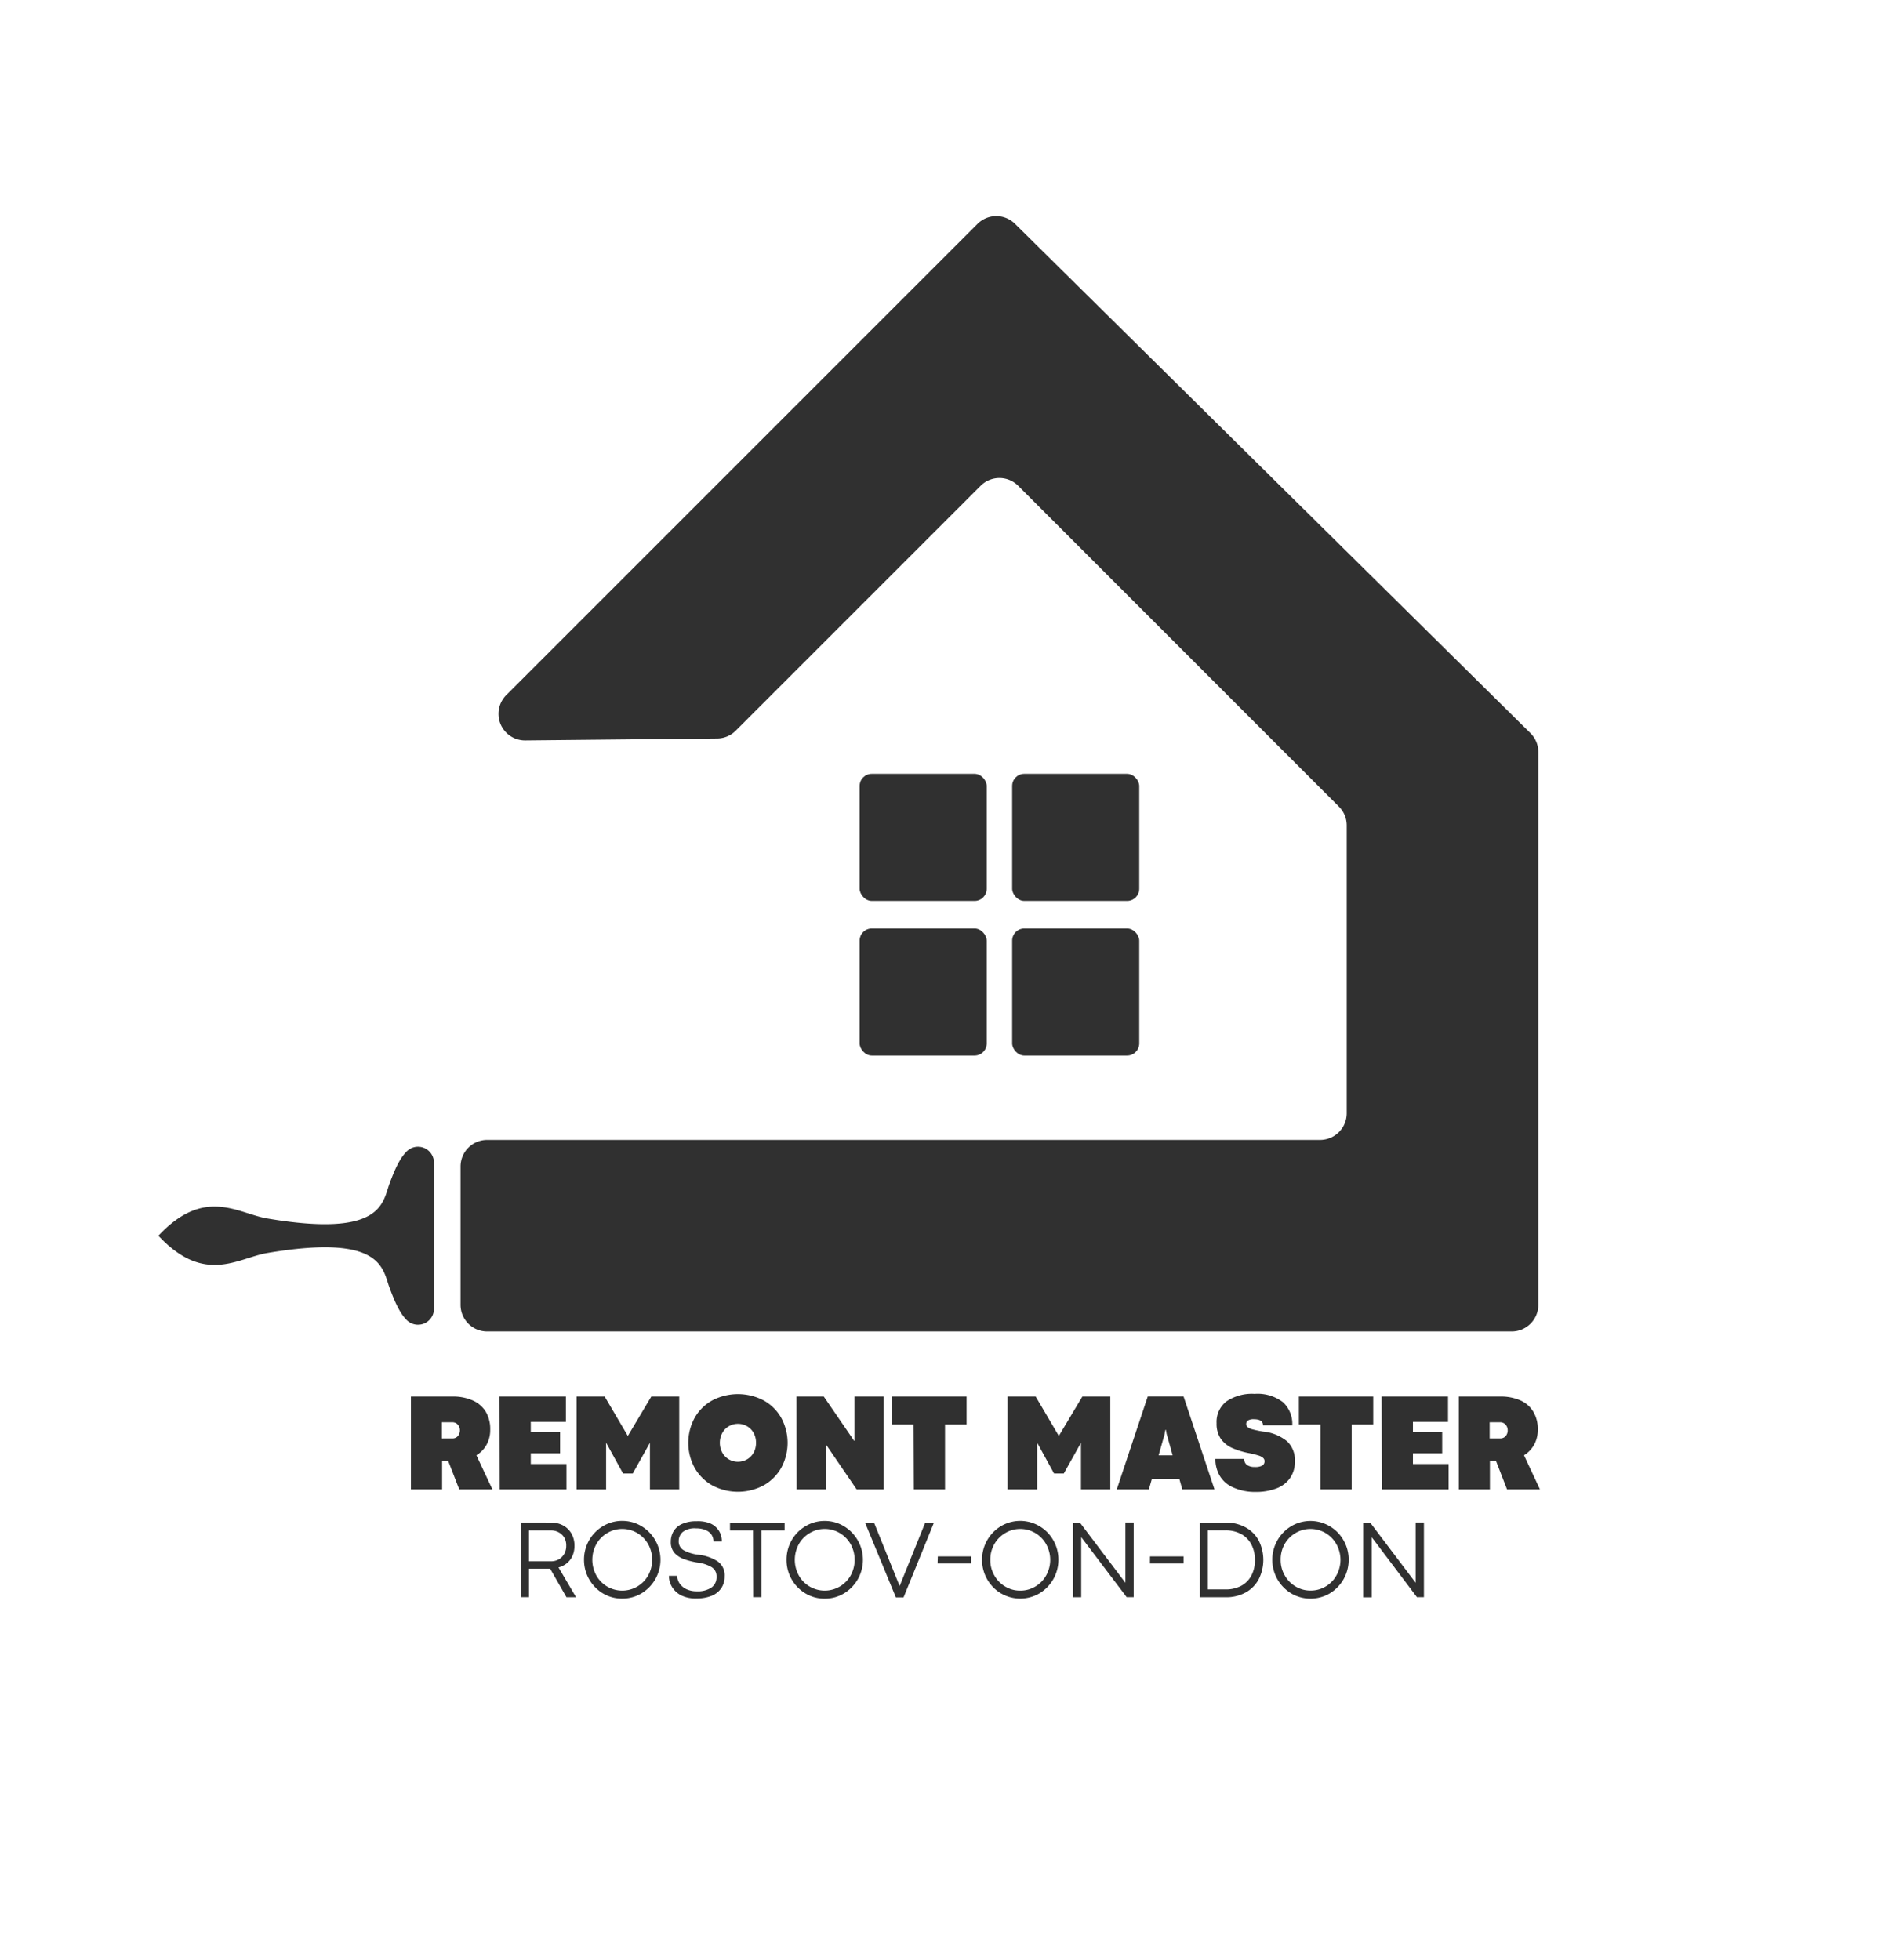 <?xml version="1.0" encoding="UTF-8"?> <svg xmlns="http://www.w3.org/2000/svg" viewBox="0 0 311.72 322.95"> <defs> <style> .cls-1 { fill: #fff; } .cls-2 { fill: #303030; } </style> </defs> <title>лого сине-белыйРесурс 37</title> <g id="Слой_2" data-name="Слой 2"> <g id="Вертикальный"> <rect class="cls-1" width="311.72" height="322.95"></rect> <g> <g> <path class="cls-2" d="M83.46,114.48l77.59-77.59a4.38,4.38,0,0,1,6.19,0l84.9,83.9a4.38,4.38,0,0,1,1.31,3.12V215a4.39,4.39,0,0,1-4.39,4.38H80.26A4.38,4.38,0,0,1,75.88,215v-22.8a4.38,4.38,0,0,1,4.38-4.38H217.49a4.39,4.39,0,0,0,4.39-4.39V136a4.34,4.34,0,0,0-1.29-3.1L167.76,80.05a4.37,4.37,0,0,0-6.2,0L121.21,120.4a4.38,4.38,0,0,1-3.06,1.28L86.6,122A4.38,4.38,0,0,1,83.46,114.48Z"></path> <g> <rect class="cls-2" x="141.63" y="127.5" width="20.94" height="20.94" rx="2"></rect> <rect class="cls-2" x="166.76" y="127.5" width="20.94" height="20.94" rx="2"></rect> <rect class="cls-2" x="166.76" y="152.98" width="20.94" height="20.94" rx="2"></rect> <rect class="cls-2" x="141.63" y="152.98" width="20.94" height="20.94" rx="2"></rect> </g> <path class="cls-2" d="M64.17,195.05C63,198.15,63.08,204,44,200.76c-4.84-.83-10.3-5.27-17.9,2.85,7.6,8.12,13.06,3.68,17.9,2.85,19.09-3.24,19,2.61,20.18,5.71,1.06,2.91,1.92,4.47,2.91,5.41a2.63,2.63,0,0,0,4.41-1.94V191.58a2.63,2.63,0,0,0-4.41-1.94C66.09,190.58,65.23,192.14,64.17,195.05Z"></path> </g> <g> <path class="cls-2" d="M74.55,230.1a8,8,0,0,1,3.25.61A4.8,4.8,0,0,1,80,232.55a5.57,5.57,0,0,1,.77,3,5,5,0,0,1-.61,2.5,4.7,4.7,0,0,1-1.67,1.73l2.63,5.61H75.66l-1.82-4.69h-1v4.69H67.7V230.1Zm.87,6.53a1.43,1.43,0,0,0,.35-1,1.32,1.32,0,0,0-.35-.9,1.15,1.15,0,0,0-.89-.39H72.8V237h1.74A1.13,1.13,0,0,0,75.42,236.63Z"></path> <path class="cls-2" d="M82.3,230.1H93.24v4.17H87.45v1.63h4.83v3.56H87.45v1.76h5.88v4.17h-11Z"></path> <path class="cls-2" d="M95,230.1h4.62l3.82,6.49h0l3.87-6.49h4.6v15.29h-4.83v-7.67h0l-2.83,5.06h-1.6l-2.79-5.08h0v7.69H95Z"></path> <path class="cls-2" d="M117.37,244.75a7.6,7.6,0,0,1-2.91-2.88,8.61,8.61,0,0,1,0-8.28,7.48,7.48,0,0,1,2.91-2.86,9.12,9.12,0,0,1,8.42,0,7.48,7.48,0,0,1,2.91,2.86,8.61,8.61,0,0,1,0,8.28,7.6,7.6,0,0,1-2.91,2.88,9,9,0,0,1-8.42,0Zm5.72-4.3a3,3,0,0,0,1.08-1.11,3.35,3.35,0,0,0,.39-1.62,3.31,3.31,0,0,0-.39-1.61,2.88,2.88,0,0,0-1.08-1.11,2.92,2.92,0,0,0-1.51-.4,2.88,2.88,0,0,0-1.5.4,2.75,2.75,0,0,0-1.08,1.11,3.31,3.31,0,0,0-.4,1.61,3.35,3.35,0,0,0,.4,1.62,3,3,0,0,0,1.08,1.11,3,3,0,0,0,3,0Z"></path> <path class="cls-2" d="M131.23,230.1h4.49l5,7.29h.05V230.1h4.83v15.29h-4.47l-5-7.32h-.05v7.32h-4.83Z"></path> <path class="cls-2" d="M150.52,234.71H147V230.1h12.25v4.61h-3.55v10.68h-5.14Z"></path> <path class="cls-2" d="M166,230.1h4.63l3.82,6.49h0l3.88-6.49h4.6v15.29H178.1v-7.67h0l-2.83,5.06h-1.61l-2.78-5.08h0v7.69H166Z"></path> <path class="cls-2" d="M194.79,245.39l-.49-1.74h-4.51l-.5,1.74H184l5.1-15.3H195l5.09,15.3Zm-3.9-5.6h2.31l-1-3.57-.1-.62H192l-.1.62Z"></path> <path class="cls-2" d="M203,245a4.71,4.71,0,0,1-2.13-2,5.61,5.61,0,0,1-.63-2.63H205a1.16,1.16,0,0,0,.44,1,2.11,2.11,0,0,0,1.29.34,2.36,2.36,0,0,0,1.25-.24.8.8,0,0,0,.36-.73.68.68,0,0,0-.24-.53,2,2,0,0,0-.75-.39,14,14,0,0,0-1.45-.37,13,13,0,0,1-2.9-.87,4.62,4.62,0,0,1-1.88-1.54,4.4,4.4,0,0,1-.68-2.54,4.27,4.27,0,0,1,1.63-3.6,7.51,7.51,0,0,1,4.64-1.24,6.86,6.86,0,0,1,4.66,1.37,4.84,4.84,0,0,1,1.54,3.81h-4.82q0-1-1.5-1a1.74,1.74,0,0,0-1,.22.71.71,0,0,0-.27.57.65.65,0,0,0,.24.51,2.21,2.21,0,0,0,.84.38,17,17,0,0,0,1.71.35,7.35,7.35,0,0,1,3.95,1.61,4.25,4.25,0,0,1,1.28,3.3,4.63,4.63,0,0,1-.82,2.79,4.79,4.79,0,0,1-2.27,1.69,9.39,9.39,0,0,1-3.36.56A8.73,8.73,0,0,1,203,245Z"></path> <path class="cls-2" d="M217.58,234.71H214V230.1h12.25v4.61h-3.55v10.68h-5.14Z"></path> <path class="cls-2" d="M227.63,230.1h10.94v4.17h-5.78v1.63h4.82v3.56h-4.82v1.76h5.88v4.17h-11Z"></path> <path class="cls-2" d="M247.18,230.1a8,8,0,0,1,3.25.61,4.7,4.7,0,0,1,2.16,1.84,5.49,5.49,0,0,1,.77,3,5,5,0,0,1-.61,2.5,4.75,4.75,0,0,1-1.66,1.73l2.62,5.61h-5.42l-1.82-4.69h-1v4.69h-5.12V230.1Zm.88,6.53a1.43,1.43,0,0,0,.34-1,1.32,1.32,0,0,0-.35-.9,1.14,1.14,0,0,0-.89-.39h-1.73V237h1.74A1.17,1.17,0,0,0,248.06,236.63Z"></path> </g> <g> <path class="cls-2" d="M90.79,250.87a4.14,4.14,0,0,1,2,.48,3.49,3.49,0,0,1,1.37,1.35,4,4,0,0,1,.49,2,4.12,4.12,0,0,1-.32,1.63,3.35,3.35,0,0,1-.93,1.23,3.54,3.54,0,0,1-1.38.7l2.89,4.91H93.33l-2.69-4.7H87.15v4.69H85.79v-12.3Zm1.27,6.06a2.43,2.43,0,0,0,.9-.9,2.64,2.64,0,0,0,.33-1.32A2.58,2.58,0,0,0,93,253.4a2.37,2.37,0,0,0-.92-.91,2.63,2.63,0,0,0-1.31-.33H87.15v5.09h3.61A2.58,2.58,0,0,0,92.06,256.93Z"></path> <path class="cls-2" d="M99.36,262.55A6.43,6.43,0,0,1,96.22,257a6.41,6.41,0,0,1,.85-3.23,6.29,6.29,0,0,1,2.29-2.32,6.06,6.06,0,0,1,3.15-.86,6.12,6.12,0,0,1,3.16.86,6.46,6.46,0,0,1,0,11.09,6.11,6.11,0,0,1-3.16.85A6.05,6.05,0,0,1,99.36,262.55Zm5.63-1.14a4.94,4.94,0,0,0,1.8-1.83,5.35,5.35,0,0,0,0-5.15,5,5,0,0,0-1.8-1.84,4.83,4.83,0,0,0-2.48-.67,4.73,4.73,0,0,0-2.47.68,4.84,4.84,0,0,0-1.79,1.83,5.35,5.35,0,0,0,0,5.15,4.84,4.84,0,0,0,1.79,1.83,4.91,4.91,0,0,0,4.95,0Z"></path> <path class="cls-2" d="M112.27,262.88a3.74,3.74,0,0,1-1.55-1.41,3.51,3.51,0,0,1-.51-1.83h1.37a2.23,2.23,0,0,0,.39,1.26,2.76,2.76,0,0,0,1.12.94,3.91,3.91,0,0,0,1.7.35,4.06,4.06,0,0,0,2.42-.61,2.07,2.07,0,0,0,.85-1.79,1.74,1.74,0,0,0-.84-1.59,6.12,6.12,0,0,0-2.35-.75,12.45,12.45,0,0,1-2.15-.55,4,4,0,0,1-1.57-1,2.66,2.66,0,0,1-.63-1.85,3.39,3.39,0,0,1,.43-1.71,3.07,3.07,0,0,1,1.39-1.23,5.63,5.63,0,0,1,2.41-.46A5.42,5.42,0,0,1,117,251a3.13,3.13,0,0,1,1.92,3h-1.37a2,2,0,0,0-.33-1.14,2.21,2.21,0,0,0-1-.77,4,4,0,0,0-1.54-.27,3.23,3.23,0,0,0-2.2.6,2,2,0,0,0-.66,1.53,1.63,1.63,0,0,0,.85,1.49,6.58,6.58,0,0,0,2.55.74,7.28,7.28,0,0,1,3,1.07,2.78,2.78,0,0,1,1.17,2.49,3.36,3.36,0,0,1-.56,1.94,3.46,3.46,0,0,1-1.6,1.26,6.63,6.63,0,0,1-2.48.43A5.41,5.41,0,0,1,112.27,262.88Z"></path> <path class="cls-2" d="M124.06,252.16h-3.79v-1.29h9v1.29h-3.81v11h-1.36Z"></path> <path class="cls-2" d="M132.72,262.55a6.39,6.39,0,0,1-3.13-5.54,6.41,6.41,0,0,1,.84-3.23,6.29,6.29,0,0,1,2.29-2.32,6.06,6.06,0,0,1,3.15-.86,6.12,6.12,0,0,1,3.16.86,6.46,6.46,0,0,1,0,11.09,6.11,6.11,0,0,1-3.16.85A6.05,6.05,0,0,1,132.72,262.55Zm5.63-1.14a4.87,4.87,0,0,0,1.8-1.83,5.35,5.35,0,0,0,0-5.15,5,5,0,0,0-1.8-1.84,4.83,4.83,0,0,0-2.48-.67,4.73,4.73,0,0,0-2.47.68,4.84,4.84,0,0,0-1.79,1.83,5.35,5.35,0,0,0,0,5.15,4.84,4.84,0,0,0,1.79,1.83,4.91,4.91,0,0,0,4.95,0Z"></path> <path class="cls-2" d="M142.52,250.87H144l4.22,10.46,0,0,4.21-10.44h1.44l-5,12.3h-1.27Z"></path> <path class="cls-2" d="M154.51,256.44H160v1.17h-5.53Z"></path> <path class="cls-2" d="M164.94,262.55A6.43,6.43,0,0,1,161.8,257a6.42,6.42,0,0,1,3.13-5.55,6.22,6.22,0,0,1,6.31,0,6.22,6.22,0,0,1,2.29,2.32,6.31,6.31,0,0,1,.85,3.23,6.43,6.43,0,0,1-3.14,5.54,6.26,6.26,0,0,1-6.3,0Zm5.63-1.14a4.84,4.84,0,0,0,1.79-1.83,5.28,5.28,0,0,0,0-5.15,4.94,4.94,0,0,0-1.79-1.84,4.86,4.86,0,0,0-2.48-.67,4.77,4.77,0,0,0-2.48.68,4.91,4.91,0,0,0-1.79,1.83,5.11,5.11,0,0,0-.66,2.58,5,5,0,0,0,.67,2.57,4.84,4.84,0,0,0,1.79,1.83,4.7,4.7,0,0,0,2.47.67A4.76,4.76,0,0,0,170.57,261.41Z"></path> <path class="cls-2" d="M176.78,250.87h1.14l7.5,9.92h0v-9.93h1.36v12.3h-1.15l-7.49-9.89h0v9.9h-1.36Z"></path> <path class="cls-2" d="M189.47,256.44H195v1.17h-5.54Z"></path> <path class="cls-2" d="M201.93,250.87a6.7,6.7,0,0,1,3.25.77,5.42,5.42,0,0,1,2.19,2.16,7.1,7.1,0,0,1,0,6.43,5.34,5.34,0,0,1-2.17,2.17,6.63,6.63,0,0,1-3.24.77h-4.27v-12.3Zm2.57,10.42a4.12,4.12,0,0,0,1.67-1.69,5.33,5.33,0,0,0,.59-2.55,5.46,5.46,0,0,0-.59-2.58,4.18,4.18,0,0,0-1.69-1.72,5.36,5.36,0,0,0-2.59-.6H199v9.73h2.9A5.39,5.39,0,0,0,204.5,261.29Z"></path> <path class="cls-2" d="M212.76,262.55a6.43,6.43,0,0,1-3.14-5.54,6.42,6.42,0,0,1,3.13-5.55,6.22,6.22,0,0,1,6.31,0,6.22,6.22,0,0,1,2.29,2.32,6.31,6.31,0,0,1,.85,3.23,6.43,6.43,0,0,1-3.14,5.54,6.26,6.26,0,0,1-6.3,0Zm5.63-1.14a4.84,4.84,0,0,0,1.79-1.83,5.28,5.28,0,0,0,0-5.15,4.94,4.94,0,0,0-1.79-1.84,4.86,4.86,0,0,0-2.48-.67,4.77,4.77,0,0,0-2.48.68,4.91,4.91,0,0,0-1.79,1.83A5.11,5.11,0,0,0,211,257a5,5,0,0,0,.67,2.57,4.84,4.84,0,0,0,1.79,1.83,4.7,4.7,0,0,0,2.47.67A4.76,4.76,0,0,0,218.39,261.41Z"></path> <path class="cls-2" d="M224.6,250.87h1.14l7.5,9.92h0v-9.93h1.36v12.3h-1.15L226,253.28h0v9.9H224.6Z"></path> </g> </g> </g> </g> </svg> 
